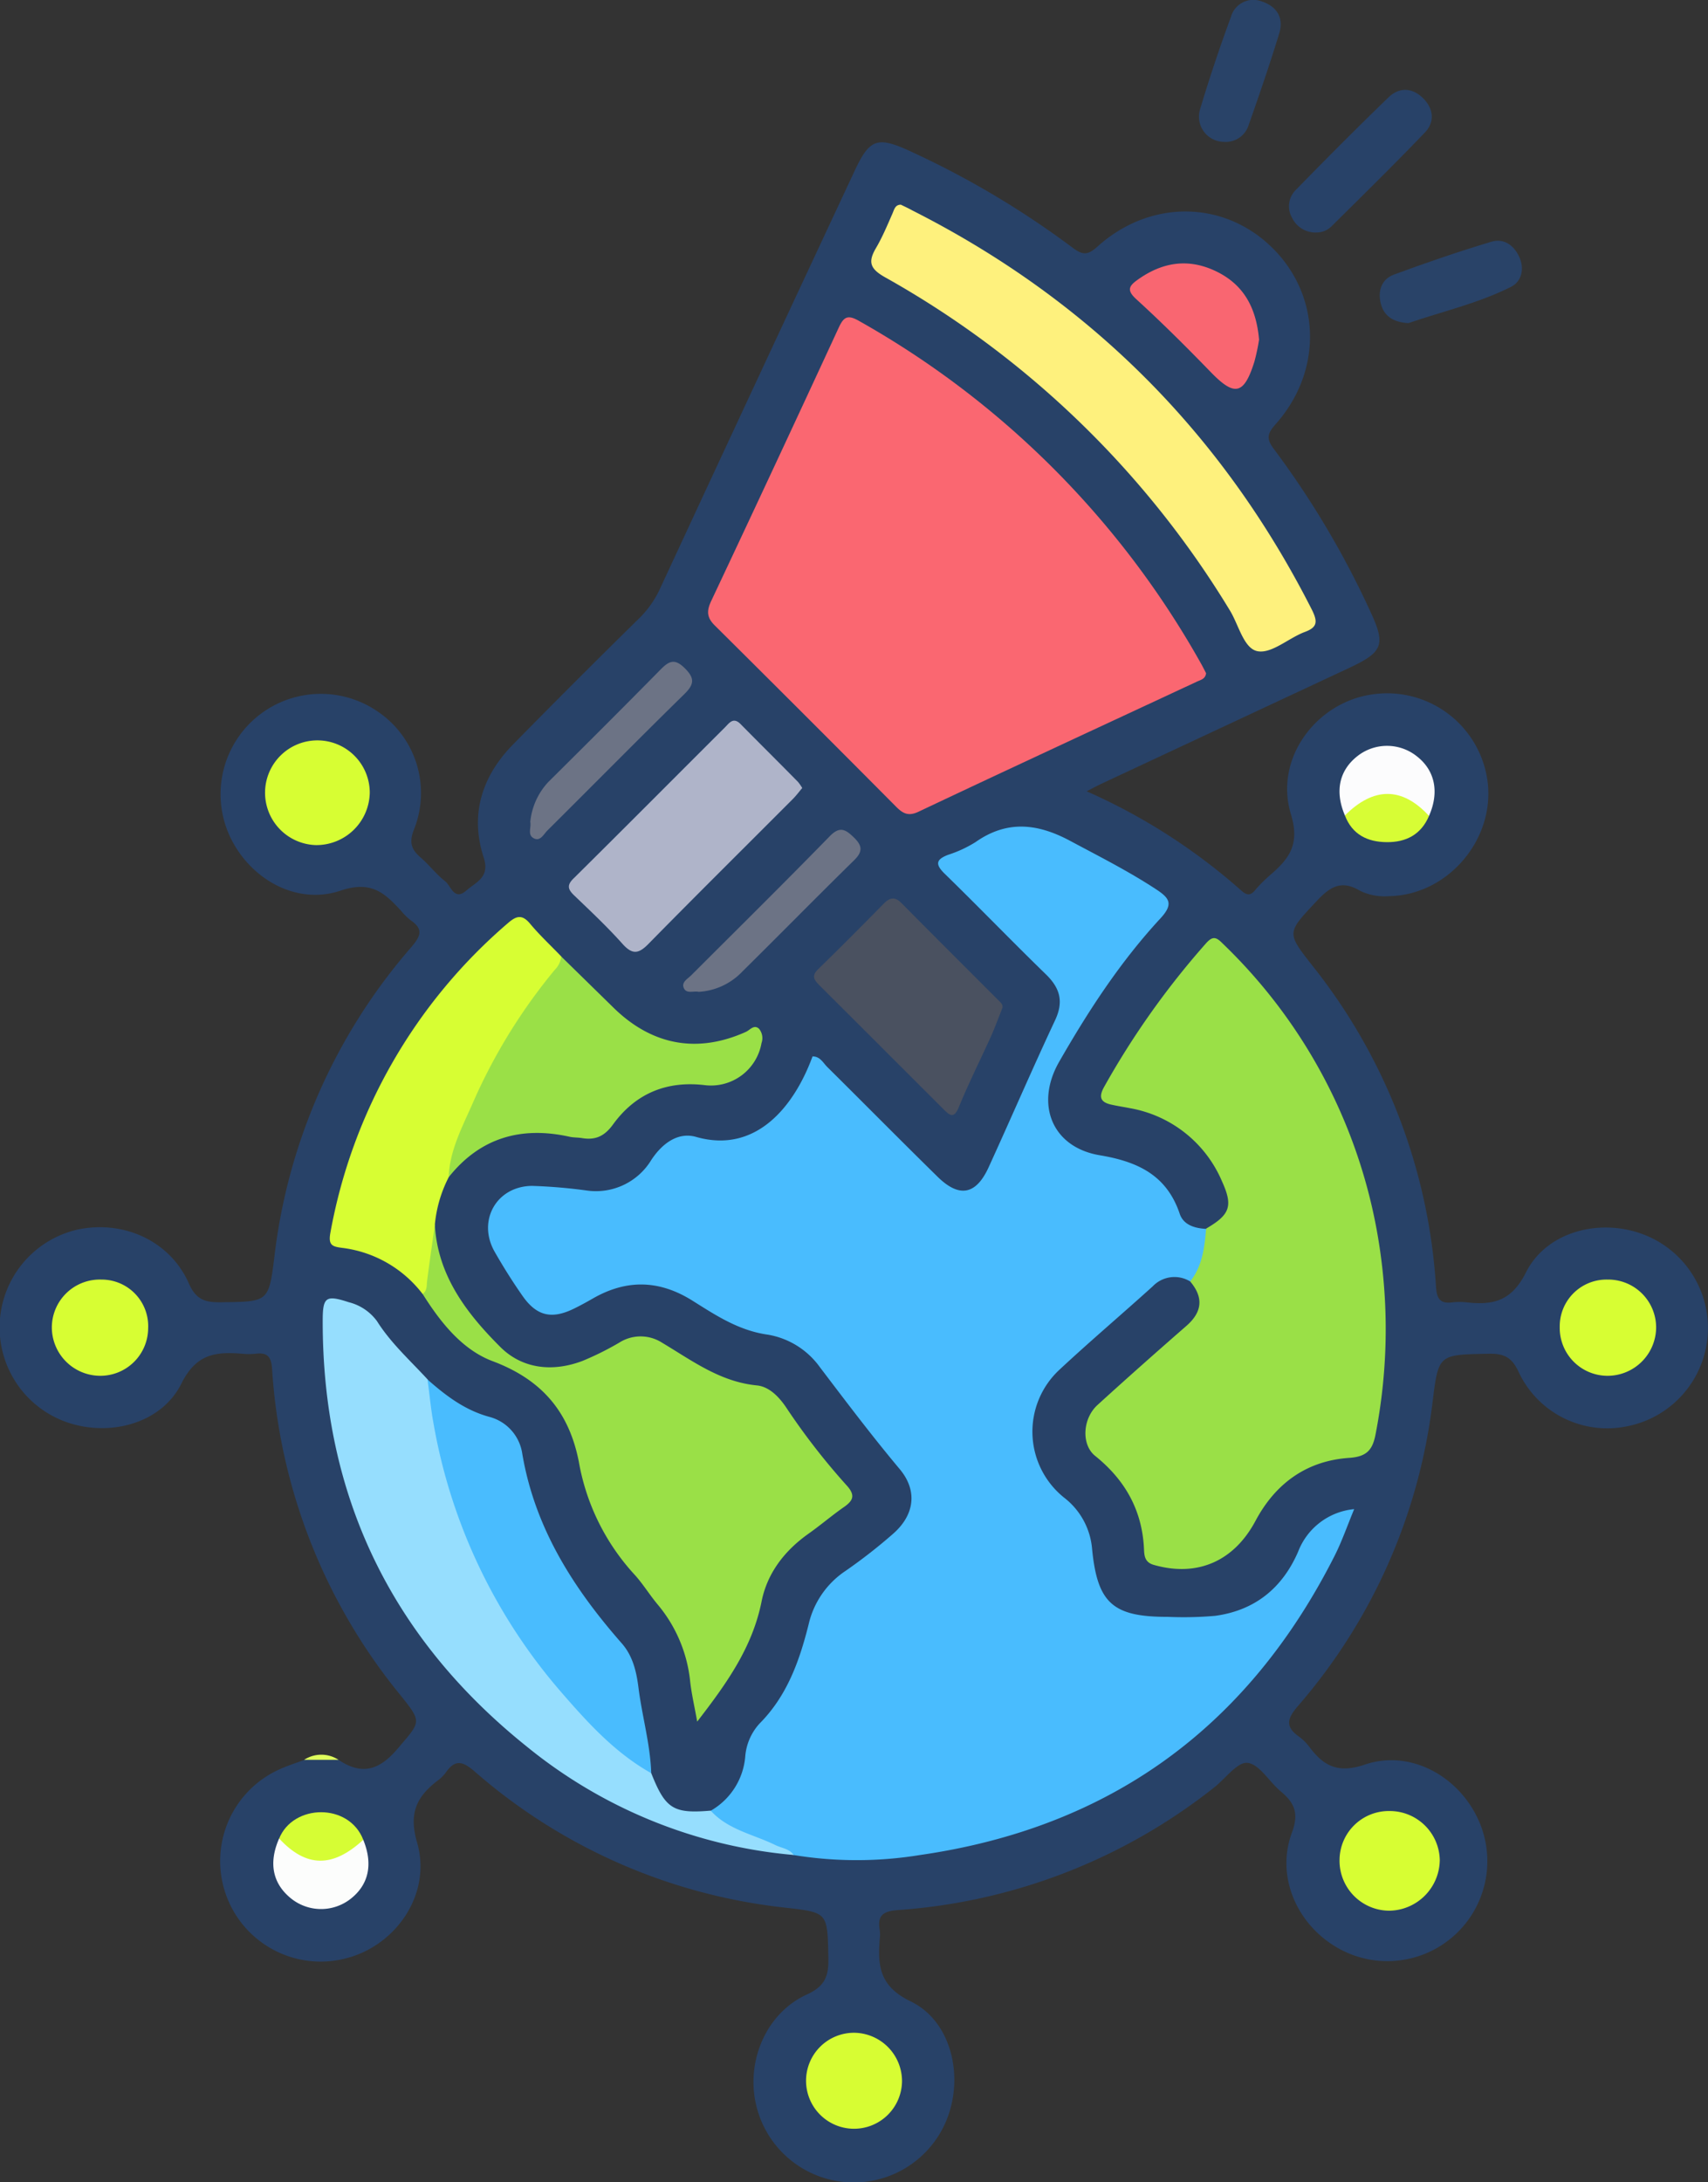 <svg id="Layer_1" data-name="Layer 1" xmlns="http://www.w3.org/2000/svg" viewBox="0 0 296.87 379.17"><rect x="0" y="0" width="296.87" height="379.17" fill="#333333" stroke="none"/><defs><style>.cls-1{fill:#284268;}.cls-2{fill:#294368;}.cls-3{fill:#dffe5c;}.cls-4{fill:#49bcfe;}.cls-5{fill:#fa6771;}.cls-6{fill:#9ae047;}.cls-7{fill:#96defe;}.cls-8{fill:#fef17d;}.cls-9{fill:#d7fe33;}.cls-10{fill:#afb4c9;}.cls-11{fill:#4a5160;}.cls-12{fill:#f96671;}.cls-13{fill:#d7fd33;}.cls-14{fill:#6c7385;}.cls-15{fill:#fcfdfc;}.cls-16{fill:#fcfcfd;}.cls-17{fill:#d7fd35;}.cls-18{fill:#d6fd34;}</style></defs><path class="cls-1" d="M870.41,656.24c4.11,2.76,7.14,1.76,10.31-2,4-4.72,4.28-4.46.31-9.4a99.33,99.33,0,0,1-22.18-56.56c-.15-2.2-.89-2.86-2.9-2.61a11.18,11.18,0,0,1-2.24,0c-4.55-.36-8-.09-10.62,5.18-3.48,7-12.55,9.32-20,6.69a17.45,17.45,0,0,1,2-33.46c8-1.67,16.06,2,19.31,9.4,1.29,2.94,3,3.28,5.67,3.24,8.16-.11,8.21,0,9.2-8.07A99.62,99.62,0,0,1,883.06,515c1.6-1.88,2.15-3.1-.1-4.64a10.38,10.38,0,0,1-1.61-1.57c-2.86-3.13-5.2-5.41-10.58-3.6-7.74,2.61-15.76-2.07-19.2-9.31a17.43,17.43,0,0,1,25.68-21.78,17.08,17.08,0,0,1,6.24,20.53c-.85,2.19-.43,3.41,1.15,4.78s2.74,2.95,4.3,4.16c1,.8,1.57,3.46,3.67,1.61,1.69-1.5,4.18-2.26,3-5.81-2.39-7.41-.29-14.06,5.12-19.57q10.9-11.1,22-22a17.33,17.33,0,0,0,3.59-5.17q16.85-36.3,33.8-72.54c2.58-5.53,3.94-6,9.57-3.42A155.19,155.19,0,0,1,998,393.48c1.71,1.28,2.61,1.34,4.29-.18,9.16-8.27,22-8.11,30.42.2s8.85,21.38.52,30.7c-1.47,1.65-1.54,2.55-.23,4.29a154.77,154.77,0,0,1,16.77,28.26c2.67,5.73,2.16,7-3.72,9.75l-43,20.1c-.78.37-1.54.78-2.62,1.33a103.6,103.6,0,0,1,26.86,17.23c.9.81,1.58,1,2.43-.06a24.56,24.56,0,0,1,2.65-2.65c3.27-2.82,5.17-5.29,3.56-10.56-2.93-9.62,4.39-19.44,14.19-20.8a17.61,17.61,0,0,1,20.06,15.68c.93,9.92-7.16,19.16-17.09,19.38a9.93,9.93,0,0,1-5.09-.9c-3.31-2-5.26-.72-7.58,1.75-5.21,5.57-5.3,5.42-.72,11.27A99.39,99.39,0,0,1,1061.15,574c.14,2,.61,3,2.79,2.75a10.93,10.93,0,0,1,2.62,0c4.53.49,7.72-.23,10.21-5.18,3.49-7,12.46-9.41,19.92-6.82a17.4,17.4,0,0,1-2.5,33.56,17,17,0,0,1-18.64-9.4c-1.2-2.66-2.58-3.3-5.28-3.24-8.69.17-8.68.06-9.71,8.37a98.48,98.48,0,0,1-23.46,52.91c-1.85,2.16-2.16,3.56.24,5.25a8.77,8.77,0,0,1,1.85,1.85c2.5,3.32,5,4.58,9.63,3,7.47-2.53,15.5,1.58,19.2,8.6a17.37,17.37,0,0,1-24.4,23c-6.79-4.13-10.27-12.31-7.52-19.73,1.28-3.45.44-5.22-1.95-7.22-2-1.67-3.67-4.69-5.75-4.94-1.74-.21-3.85,2.74-5.8,4.27a99.64,99.64,0,0,1-55,21.31c-2.66.21-3.55,1-3.13,3.49a5.79,5.79,0,0,1,0,1.5c-.37,4.68-.07,8.25,5.38,10.88,6.82,3.3,9.1,12.32,6.59,19.66a17.42,17.42,0,0,1-33.53-2c-1.61-7.51,1.91-15.69,8.92-18.87,3.31-1.51,3.78-3.41,3.71-6.51-.18-7.75-.06-7.72-7.5-8.57a98.15,98.15,0,0,1-54-23.68c-2.07-1.78-3.37-2.13-5,.2a6.17,6.17,0,0,1-1.32,1.33c-3.68,2.8-5.18,5.64-3.66,10.86,2.53,8.7-3.42,17.62-12,20A17.47,17.47,0,0,1,859.89,658c1.45-.69,3-1.17,4.53-1.74A10,10,0,0,1,870.41,656.24Z" transform="translate(-811.56 -350.43)"/><path class="cls-1" d="M1040.44,390.83a4.51,4.51,0,0,1-4.28-2.51,4,4,0,0,1,.61-4.87c5.31-5.44,10.67-10.83,16.14-16.11,1.87-1.81,4.15-1.68,6,.16s2.07,4.15.27,6c-5.26,5.48-10.68,10.81-16.09,16.16A3.69,3.69,0,0,1,1040.44,390.83Z" transform="translate(-811.56 -350.43)"/><path class="cls-2" d="M1056.35,406.58c-2.68-.16-4.26-1.25-4.8-3.43s.13-4.19,2.27-5c5.59-2.06,11.24-4,16.94-5.71,2.11-.64,3.87.52,4.84,2.58s.47,4.31-1.4,5.25C1068.41,403.18,1062.07,404.6,1056.35,406.58Z" transform="translate(-811.56 -350.43)"/><path class="cls-2" d="M1024.28,375.08a4.38,4.38,0,0,1-4.1-5.77q2.4-8,5.32-15.91a4.05,4.05,0,0,1,5.4-2.71c2.62.87,3.84,2.88,3,5.56-1.64,5.35-3.45,10.64-5.31,15.91A4.17,4.17,0,0,1,1024.28,375.08Z" transform="translate(-811.56 -350.43)"/><path class="cls-3" d="M870.41,656.24h-6A5.45,5.45,0,0,1,870.41,656.24Z" transform="translate(-811.56 -350.43)"/><path class="cls-4" d="M1018.43,573.11a5.22,5.22,0,0,0-6.51.84c-5.37,4.86-10.9,9.54-16.19,14.47a14.68,14.68,0,0,0,.82,22.28,12.56,12.56,0,0,1,4.83,8.92c.93,9.44,3.65,11.78,13.18,11.77a62.64,62.64,0,0,0,8.23-.18c6.85-.94,11.63-4.78,14.39-11.12a11.6,11.6,0,0,1,9.75-7.42c-1.24,3-2.15,5.64-3.4,8.11-15.06,29.77-39,47.24-72.1,52a68.25,68.25,0,0,1-21.91,0c-4-1.28-8.18-2.39-11.88-4.59-1.2-.71-2.84-1.14-2.55-3.11a12,12,0,0,0,6-9.39,9.58,9.58,0,0,1,2.49-5.76c4.78-4.81,6.93-10.87,8.52-17.2a15.25,15.25,0,0,1,6.4-9.31,92.15,92.15,0,0,0,8.27-6.45c3.75-3.27,4.33-7.5,1.15-11.28-4.82-5.75-9.32-11.72-13.85-17.68a14,14,0,0,0-9-5.65c-5.09-.7-9.08-3.36-13.16-5.92-5.78-3.62-11.46-3.73-17.31-.37-1.08.62-2.17,1.22-3.3,1.77-3.9,1.9-6.52,1.27-9-2.34-1.71-2.45-3.31-5-4.79-7.6-3-5.33.3-11.3,6.47-11.4a90.49,90.49,0,0,1,9.68.82A11.25,11.25,0,0,0,924.76,552c1.87-2.85,4.64-4.94,7.83-4,10.36,2.94,17-5.27,20.2-14,1.33,0,1.83,1.12,2.57,1.85,6.39,6.33,12.71,12.73,19.1,19,3.79,3.76,6.72,3.25,8.93-1.57,3.89-8.5,7.59-17.1,11.56-25.57,1.53-3.26.85-5.6-1.63-8-5.91-5.74-11.63-11.68-17.54-17.43-1.7-1.66-1.56-2.5.6-3.32a21.13,21.13,0,0,0,4.74-2.2c5.45-3.83,10.73-3.26,16.38-.25,5.06,2.71,10.17,5.28,15,8.45,2.32,1.52,3.06,2.54.81,5-7,7.55-12.58,16.12-17.67,25-4.21,7.37-1.21,14.84,7.09,16.22,6.55,1.1,11.61,3.43,13.88,10.17.65,1.94,2.62,2.53,4.61,2.62A7.39,7.39,0,0,1,1018.43,573.11Z" transform="translate(-811.56 -350.43)"/><path class="cls-5" d="M1021.19,467.41c-.12,1-.9,1.15-1.56,1.45-16.15,7.53-32.32,15-48.44,22.63-1.74.82-2.7.31-3.88-.88q-15.7-15.8-31.51-31.49c-1.43-1.41-1.42-2.57-.62-4.27q11.16-23.67,22.14-47.44c.84-1.82,1.49-2.39,3.5-1.24a155.48,155.48,0,0,1,59.53,59.64C1020.65,466.35,1020.93,466.91,1021.19,467.41Z" transform="translate(-811.56 -350.43)"/><path class="cls-6" d="M1018.43,573.11c2.13-2.7,2.49-5.93,2.77-9.19,4.14-2.4,4.71-3.9,2.77-8.18a21.39,21.39,0,0,0-16-12.74c-1.1-.22-2.21-.38-3.3-.63-1.76-.4-2.2-1.25-1.24-3a142.47,142.47,0,0,1,17.73-25c1.16-1.3,1.76-1.16,2.9,0A92,92,0,0,1,1051.47,568a95.63,95.63,0,0,1-.82,31.66c-.51,2.7-1.52,3.89-4.54,4.1-7.4.49-12.83,4.4-16.32,10.93-3.77,7.08-10.16,9.83-17.72,7.66-1.66-.48-1.62-1.78-1.68-2.94-.36-6.67-3.34-11.86-8.49-16-2.42-1.95-2.19-6.47.43-8.85,5.07-4.62,10.22-9.18,15.39-13.69C1020.5,578.47,1020.82,575.94,1018.43,573.11Z" transform="translate(-811.56 -350.43)"/><path class="cls-6" d="M887.14,563.25c.48,8.83,5.53,15.4,11.36,21.22,3.84,3.85,9.13,4.42,14.34,2.43a51.42,51.42,0,0,0,6.35-3.16,6.91,6.91,0,0,1,7.43,0c5.2,3.1,10.09,6.81,16.49,7.43,2.06.2,3.73,1.85,5,3.69a117.53,117.53,0,0,0,10.53,13.6c1.77,1.89,1.14,2.82-.61,4-2,1.41-3.94,3.07-6,4.52-4.13,2.94-7.12,6.83-8.1,11.74-1.6,8-6.07,14.25-11.19,20.87-.46-2.61-1-4.87-1.24-7.15a24.67,24.67,0,0,0-5.64-13.21c-1.44-1.72-2.61-3.68-4.13-5.31a38.89,38.89,0,0,1-9.57-19.52c-1.71-8.68-6.45-14.25-15-17.45-5.3-2-9.08-6.79-12.17-11.72-.61-3.34.39-6.58.61-9.86C885.68,564.48,885.81,563.39,887.14,563.25Z" transform="translate(-811.56 -350.43)"/><path class="cls-7" d="M935.09,665.06c3,3.34,7.45,4.12,11.27,6,1.08.53,2.39.61,3.16,1.71a85.22,85.22,0,0,1-46.47-18.9c-23.56-18.91-35.44-43.62-35.4-73.93,0-4.17.56-4.52,4.55-3.22a8.67,8.67,0,0,1,4.89,3.29c2.43,3.85,5.78,6.84,8.81,10.14a19.51,19.51,0,0,1,1.75,6c4.06,23.74,15.23,43.45,33.73,58.93a20.43,20.43,0,0,1,3.37,3.46C927.21,664.75,928.58,665.62,935.09,665.06Z" transform="translate(-811.56 -350.43)"/><path class="cls-8" d="M968.14,386c.66.32,1.34.63,2,1q46.13,23.34,69.48,69.46c1,2.05.89,3-1.31,3.8-2.79,1.06-5.67,3.75-8.12,3.34s-3.32-4.58-4.86-7.09a163.4,163.4,0,0,0-59.94-57.9c-2.57-1.45-3-2.62-1.62-5,1.14-1.93,2-4,2.91-6.07C967,386.79,967.16,386,968.14,386Z" transform="translate(-811.56 -350.43)"/><path class="cls-9" d="M887.14,563.25c-.45,3.24-.92,6.47-1.34,9.71-.11.84.05,1.74-.79,2.32a20.78,20.78,0,0,0-13.9-8c-1.75-.22-2.54-.42-2.12-2.66a92.44,92.44,0,0,1,30.84-53.77c1.49-1.3,2.49-1.57,3.88.11,1.67,2,3.6,3.79,5.41,5.68.76,1.38,0,2.42-.83,3.37-8.56,10.44-14.12,22.48-18.75,35A22.54,22.54,0,0,0,887.14,563.25Z" transform="translate(-811.56 -350.43)"/><path class="cls-4" d="M924.75,658.55c-6.41-3.59-11.25-9-15.94-14.42a96.41,96.41,0,0,1-21.95-46.64c-.45-2.43-.64-4.9-1-7.35,3.19,2.81,6.47,5.32,10.73,6.49a7.77,7.77,0,0,1,5.74,6.36c2.16,12.87,8.82,23.33,17.22,32.91,2,2.23,2.64,5,3,7.91C923.18,648.74,924.59,653.55,924.75,658.55Z" transform="translate(-811.56 -350.43)"/><path class="cls-6" d="M889.54,555c.17-4.6,2.3-8.6,4.09-12.66A97.47,97.47,0,0,1,908,518.94a3.92,3.92,0,0,0,1.12-2.29l9.08,8.89c6.67,6.53,14.54,8,23,4.2.72-.32,1.42-1.36,2.3-.53a2.57,2.57,0,0,1,.42,2.47A8.92,8.92,0,0,1,934.1,539c-6.65-.81-12.08,1.43-16,6.84-1.46,2-3,2.74-5.35,2.36-.74-.13-1.51-.08-2.24-.25C902.12,546.1,895,548.13,889.54,555Z" transform="translate(-811.56 -350.43)"/><path class="cls-10" d="M951,487.36c-.55.65-1.06,1.34-1.66,1.94-8.37,8.39-16.79,16.72-25.09,25.17-1.71,1.74-2.79,1.86-4.47,0-2.68-3-5.57-5.71-8.45-8.47-1.13-1.09-1.24-1.82,0-3,8.77-8.68,17.48-17.44,26.22-26.16.75-.75,1.45-1.88,2.73-.59,3.33,3.38,6.7,6.71,10,10.07A8.61,8.61,0,0,1,951,487.36Z" transform="translate(-811.56 -350.43)"/><path class="cls-11" d="M985.81,525.52c-.71,1.76-1.29,3.41-2,5-1.85,4.09-3.89,8.1-5.58,12.26-.78,1.9-1.42,1.67-2.56.52q-10.86-10.87-21.75-21.72c-.94-.94-1.3-1.63-.15-2.74,3.85-3.75,7.64-7.56,11.4-11.39,1.1-1.13,2-1.21,3.12-.05,5.53,5.6,11.12,11.15,16.68,16.72C985.39,524.54,985.92,524.94,985.81,525.52Z" transform="translate(-811.56 -350.43)"/><path class="cls-12" d="M1030.4,409.45a35,35,0,0,1-.81,3.82c-1.79,5.72-3.41,6.07-7.41,2-4.26-4.39-8.59-8.72-13.1-12.83-1.69-1.53-1.34-2.28.15-3.35,4.29-3.1,8.84-3.86,13.71-1.51S1029.92,404,1030.4,409.45Z" transform="translate(-811.56 -350.43)"/><path class="cls-9" d="M866.45,497.28a9.1,9.1,0,1,1,9.38-9.13A9.28,9.28,0,0,1,866.45,497.28Z" transform="translate(-811.56 -350.43)"/><path class="cls-9" d="M1053.11,665.13a8.7,8.7,0,0,1,8.7,8.5,8.9,8.9,0,0,1-8.81,8.82,8.68,8.68,0,0,1-8.61-8.93A8.56,8.56,0,0,1,1053.11,665.13Z" transform="translate(-811.56 -350.43)"/><path class="cls-13" d="M968.34,712.1a8.34,8.34,0,1,1-8.29-8.44A8.41,8.41,0,0,1,968.34,712.1Z" transform="translate(-811.56 -350.43)"/><path class="cls-9" d="M828.94,589.5a8.43,8.43,0,0,1-8.37-8.33,8.34,8.34,0,0,1,8.63-8.39,8.09,8.09,0,0,1,8.11,8.45A8.31,8.31,0,0,1,828.94,589.5Z" transform="translate(-811.56 -350.43)"/><path class="cls-9" d="M1090.85,589.5a8.32,8.32,0,0,1-8.19-8.45,8.13,8.13,0,0,1,8.31-8.27,8.33,8.33,0,0,1,8.44,8.57A8.45,8.45,0,0,1,1090.85,589.5Z" transform="translate(-811.56 -350.43)"/><path class="cls-14" d="M903.73,493.23a11.86,11.86,0,0,1,3.11-6.89c6.54-6.49,13.07-13,19.52-19.55,1.47-1.49,2.45-2,4.22-.25s1.65,2.81-.07,4.5c-8,7.84-15.87,15.82-23.81,23.71-.65.64-1.22,1.94-2.36,1.35S903.92,494.29,903.73,493.23Z" transform="translate(-811.56 -350.43)"/><path class="cls-14" d="M933,522.78c-.93-.21-2.23.45-2.64-.8-.3-.92.74-1.48,1.34-2.07,8-8,16.11-16,24.07-24.16,1.76-1.81,2.75-1.21,4.23.23s1.52,2.46,0,3.95c-6.51,6.38-12.9,12.89-19.39,19.3A11.35,11.35,0,0,1,933,522.78Z" transform="translate(-811.56 -350.43)"/><path class="cls-15" d="M874.7,670.13c1.73,4.25.95,7.83-2.25,10.3a8.33,8.33,0,0,1-10.38-.17c-3.15-2.59-3.84-6.16-2-10.35a3.31,3.31,0,0,1,2.33.92c3.29,2.34,6.6,2.28,9.92.08A3.07,3.07,0,0,1,874.7,670.13Z" transform="translate(-811.56 -350.43)"/><path class="cls-16" d="M1045.32,492.13c-1.78-4.18-1-7.81,2.16-10.3a8.31,8.31,0,0,1,10.38.05c3.13,2.45,3.89,6.22,2.08,10.33a3.85,3.85,0,0,1-2-.89c-3.39-2.39-6.81-2.62-10.28-.17A4.48,4.48,0,0,1,1045.32,492.13Z" transform="translate(-811.56 -350.43)"/><path class="cls-17" d="M1045.32,492.13c5-5,9.94-5,14.62.08-1.38,3.25-4,4.59-7.35,4.56S1046.6,495.46,1045.32,492.13Z" transform="translate(-811.56 -350.43)"/><path class="cls-18" d="M874.7,670.13c-5.34,4.91-9.92,4.84-14.62-.22C862.52,663.88,872.21,663.67,874.7,670.13Z" transform="translate(-811.56 -350.43)"/></svg>